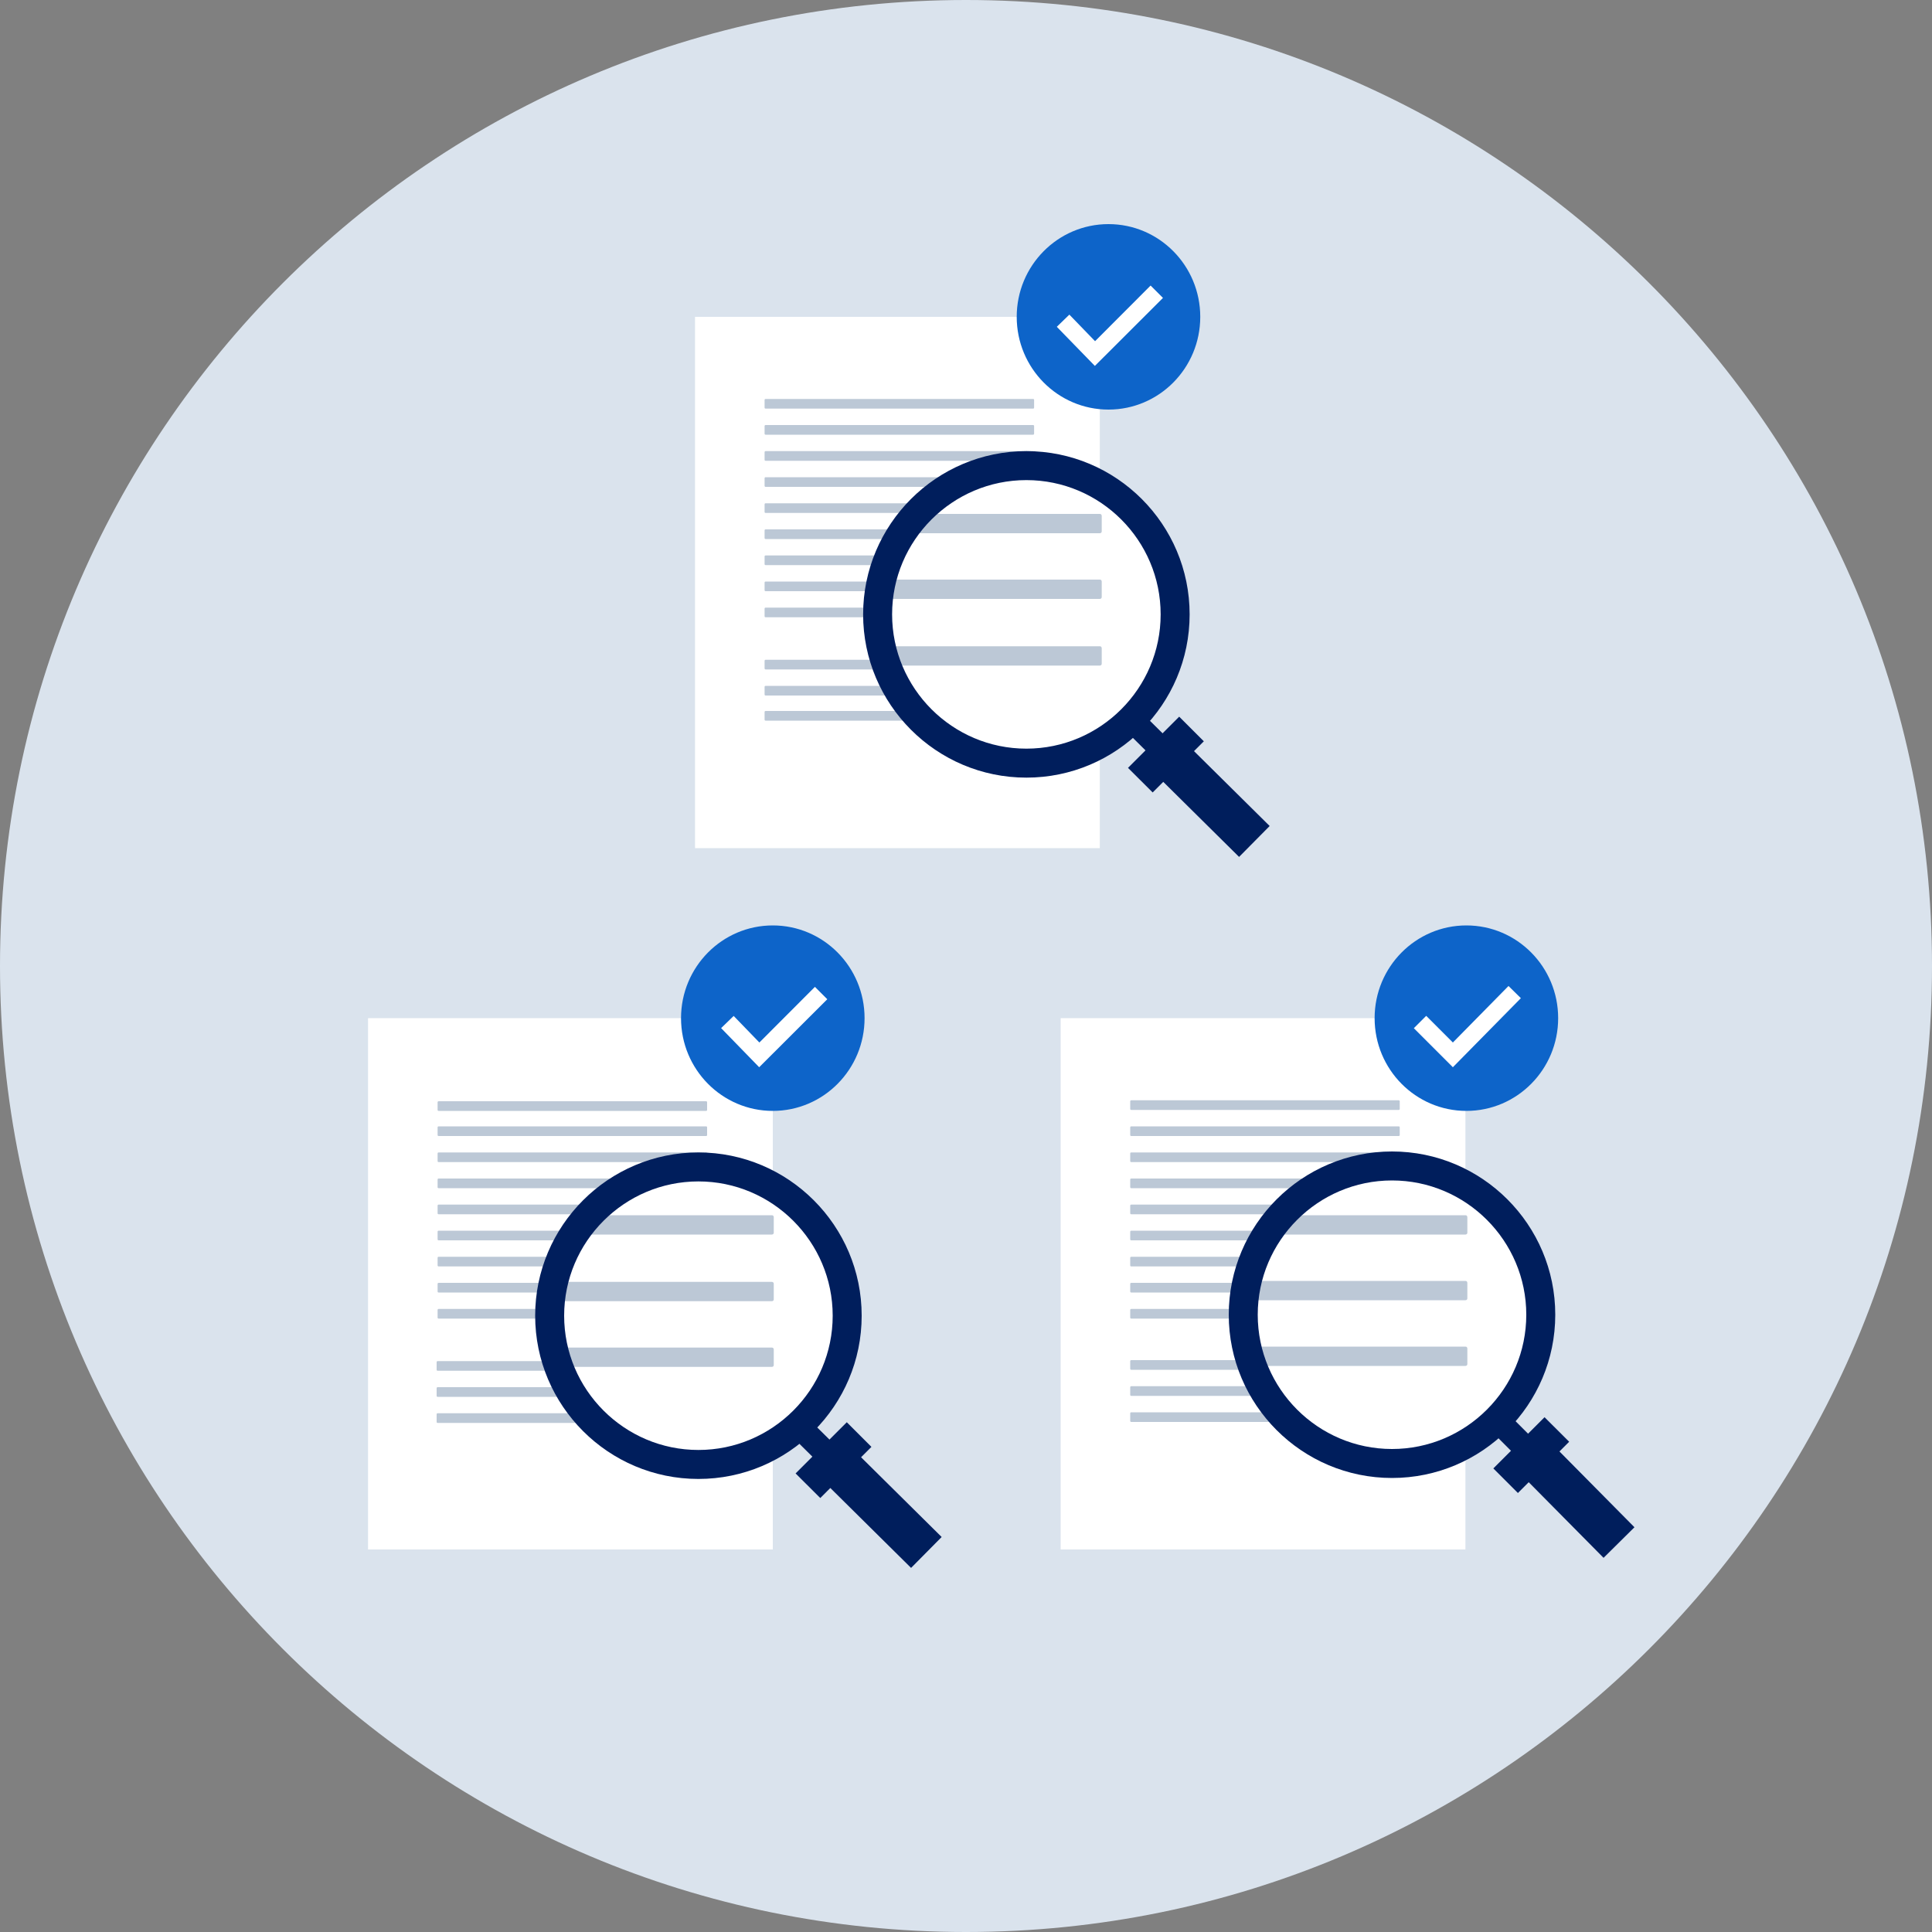 <svg width="260" height="260" viewBox="0 0 260 260" fill="none" xmlns="http://www.w3.org/2000/svg">
<rect x="0" y="0" width="260" height="260" fill="#808080" stroke="none"/>
<g clip-path="url(#clip0_1_5184)">
<path d="M130 260C201.797 260 260 201.797 260 130C260 58.203 201.797 0 130 0C58.203 0 0 58.203 0 130C0 201.797 58.203 260 130 260Z" fill="#DAE3ED"/>
<path d="M114.379 194.626L110.264 198.784L122.609 211.001L126.724 206.843L114.379 194.626Z" fill="#001E5C"/>
<path d="M148.005 114.14V42.64H93.535V114.14H148.005Z" fill="white"/>
<path d="M139.035 96.98C139.035 96.98 139.165 96.98 139.165 96.85V95.81C139.165 95.81 139.165 95.68 139.035 95.68H103.025C103.025 95.68 102.895 95.68 102.895 95.81V96.85C102.895 96.85 102.895 96.98 103.025 96.98H139.035Z" fill="#BCC8D6"/>
<path d="M139.035 93.6C139.035 93.6 139.165 93.6 139.165 93.47V92.43C139.165 92.43 139.165 92.3 139.035 92.3H103.025C103.025 92.3 102.895 92.3 102.895 92.43V93.47C102.895 93.47 102.895 93.6 103.025 93.6H139.035Z" fill="#BCC8D6"/>
<path d="M139.035 90.09C139.035 90.09 139.165 90.09 139.165 89.96V88.92C139.165 88.92 139.165 88.79 139.035 88.79H103.025C103.025 88.79 102.895 88.79 102.895 88.92V89.96C102.895 89.96 102.895 90.09 103.025 90.09H139.035Z" fill="#BCC8D6"/>
<path d="M139.035 83.07C139.035 83.07 139.165 83.07 139.165 82.94V81.9C139.165 81.9 139.165 81.77 139.035 81.77H103.025C103.025 81.77 102.895 81.77 102.895 81.9V82.94C102.895 82.94 102.895 83.07 103.025 83.07H139.035Z" fill="#BCC8D6"/>
<path d="M139.035 79.56C139.035 79.56 139.165 79.56 139.165 79.43V78.39C139.165 78.39 139.165 78.26 139.035 78.26H103.025C103.025 78.26 102.895 78.26 102.895 78.39V79.43C102.895 79.43 102.895 79.56 103.025 79.56H139.035Z" fill="#BCC8D6"/>
<path d="M139.035 76.05C139.035 76.05 139.165 76.05 139.165 75.92V74.88C139.165 74.88 139.165 74.75 139.035 74.75H103.025C103.025 74.75 102.895 74.75 102.895 74.88V75.92C102.895 75.92 102.895 76.05 103.025 76.05H139.035Z" fill="#BCC8D6"/>
<path d="M139.035 72.54C139.035 72.54 139.165 72.54 139.165 72.41V71.37C139.165 71.37 139.165 71.24 139.035 71.24H103.025C103.025 71.24 102.895 71.24 102.895 71.37V72.41C102.895 72.41 102.895 72.54 103.025 72.54H139.035Z" fill="#BCC8D6"/>
<path d="M139.035 69.03C139.035 69.03 139.165 69.03 139.165 68.9V67.86C139.165 67.86 139.165 67.73 139.035 67.73H103.025C103.025 67.73 102.895 67.73 102.895 67.86V68.9C102.895 68.9 102.895 69.03 103.025 69.03H139.035Z" fill="#BCC8D6"/>
<path d="M139.035 65.52C139.035 65.52 139.165 65.52 139.165 65.39V64.35C139.165 64.35 139.165 64.22 139.035 64.22H103.025C103.025 64.22 102.895 64.22 102.895 64.35V65.39C102.895 65.39 102.895 65.52 103.025 65.52H139.035Z" fill="#BCC8D6"/>
<path d="M139.035 62.01C139.035 62.01 139.165 62.01 139.165 61.88V60.84C139.165 60.84 139.165 60.71 139.035 60.71H103.025C103.025 60.71 102.895 60.71 102.895 60.84V61.88C102.895 61.88 102.895 62.01 103.025 62.01H139.035Z" fill="#BCC8D6"/>
<path d="M139.035 58.5C139.035 58.5 139.165 58.5 139.165 58.37V57.33C139.165 57.33 139.165 57.2 139.035 57.2H103.025C103.025 57.2 102.895 57.2 102.895 57.33V58.37C102.895 58.37 102.895 58.5 103.025 58.5H139.035Z" fill="#BCC8D6"/>
<path d="M139.035 54.99C139.035 54.99 139.165 54.99 139.165 54.86V53.82C139.165 53.82 139.165 53.69 139.035 53.69H103.025C103.025 53.69 102.895 53.69 102.895 53.82V54.86C102.895 54.86 102.895 54.99 103.025 54.99H139.035Z" fill="#BCC8D6"/>
<path d="M138.125 102.7C149.182 102.7 158.145 93.737 158.145 82.68C158.145 71.623 149.182 62.66 138.125 62.66C127.068 62.66 118.105 71.623 118.105 82.68C118.105 93.737 127.068 102.7 138.125 102.7Z" fill="white"/>
<mask id="mask0_1_5184" style="mask-type:luminance" maskUnits="userSpaceOnUse" x="118" y="62" width="41" height="41">
<path d="M138.125 102.7C149.182 102.7 158.145 93.737 158.145 82.68C158.145 71.623 149.182 62.66 138.125 62.66C127.068 62.66 118.105 71.623 118.105 82.68C118.105 93.737 127.068 102.7 138.125 102.7Z" fill="white"/>
</mask>
<g mask="url(#mask0_1_5184)">
<path d="M148.005 71.76C148.005 71.76 148.265 71.76 148.265 71.5V69.42C148.265 69.42 148.265 69.16 148.005 69.16H100.685C100.685 69.16 100.425 69.16 100.425 69.42V71.5C100.425 71.5 100.425 71.76 100.685 71.76H148.005Z" fill="#BCC8D6"/>
<path d="M148.005 80.6C148.005 80.6 148.265 80.6 148.265 80.34V78.26C148.265 78.26 148.265 78 148.005 78H100.685C100.685 78 100.425 78 100.425 78.26V80.34C100.425 80.34 100.425 80.6 100.685 80.6H148.005Z" fill="#BCC8D6"/>
<path d="M148.005 89.57C148.005 89.57 148.265 89.57 148.265 89.31V87.23C148.265 87.23 148.265 86.97 148.005 86.97H100.685C100.685 86.97 100.425 86.97 100.425 87.23V89.31C100.425 89.31 100.425 89.57 100.685 89.57H148.005Z" fill="#BCC8D6"/>
</g>
<path d="M138.125 104.65C126.009 104.65 116.155 94.796 116.155 82.68C116.155 70.564 126.009 60.71 138.125 60.71C150.241 60.71 160.095 70.564 160.095 82.68C160.095 94.796 150.241 104.65 138.125 104.65ZM138.125 64.61C128.167 64.61 120.055 72.722 120.055 82.68C120.055 92.638 128.167 100.75 138.125 100.75C148.083 100.75 156.195 92.638 156.195 82.68C156.195 72.722 148.083 64.61 138.125 64.61Z" fill="#001E5C"/>
<path d="M153.439 95.7L151.153 98.01L163.498 110.226L165.784 107.916L153.439 95.7Z" fill="#001E5C"/>
<path d="M158.521 98.944L154.406 103.102L166.751 115.319L170.866 111.16L158.521 98.944Z" fill="#001E5C"/>
<path d="M158.702 96.894L152.268 103.328L155.117 106.178L161.552 99.743L158.702 96.894Z" fill="#001E5C"/>
<path d="M155.116 106.639L151.801 103.337L158.691 96.447L162.006 99.762L155.116 106.652V106.639ZM152.724 103.337L155.116 105.729L161.096 99.749L158.704 97.357L152.724 103.337Z" fill="#001E5C"/>
<path d="M149.175 55.12C155.996 55.12 161.525 49.533 161.525 42.64C161.525 35.748 155.996 30.16 149.175 30.16C142.354 30.16 136.825 35.748 136.825 42.64C136.825 49.533 142.354 55.12 149.175 55.12Z" fill="#0D64C9"/>
<path d="M147.342 49.244L142.22 43.979L143.91 42.341L147.368 45.916L154.843 38.428L156.507 40.092L147.342 49.244Z" fill="white"/>
<path d="M197.21 208.52V137.02H142.74V208.52H197.21Z" fill="white"/>
<path d="M188.24 191.36C188.24 191.36 188.37 191.36 188.37 191.23V190.19C188.37 190.19 188.37 190.06 188.24 190.06H152.23C152.23 190.06 152.1 190.06 152.1 190.19V191.23C152.1 191.23 152.1 191.36 152.23 191.36H188.24Z" fill="#BCC8D6"/>
<path d="M188.24 187.85C188.24 187.85 188.37 187.85 188.37 187.72V186.68C188.37 186.68 188.37 186.55 188.24 186.55H152.23C152.23 186.55 152.1 186.55 152.1 186.68V187.72C152.1 187.72 152.1 187.85 152.23 187.85H188.24Z" fill="#BCC8D6"/>
<path d="M188.24 184.34C188.24 184.34 188.37 184.34 188.37 184.21V183.17C188.37 183.17 188.37 183.04 188.24 183.04H152.23C152.23 183.04 152.1 183.04 152.1 183.17V184.21C152.1 184.21 152.1 184.34 152.23 184.34H188.24Z" fill="#BCC8D6"/>
<path d="M188.24 177.45C188.24 177.45 188.37 177.45 188.37 177.32V176.28C188.37 176.28 188.37 176.15 188.24 176.15H152.23C152.23 176.15 152.1 176.15 152.1 176.28V177.32C152.1 177.32 152.1 177.45 152.23 177.45H188.24Z" fill="#BCC8D6"/>
<path d="M188.24 173.94C188.24 173.94 188.37 173.94 188.37 173.81V172.77C188.37 172.77 188.37 172.64 188.24 172.64H152.23C152.23 172.64 152.1 172.64 152.1 172.77V173.81C152.1 173.81 152.1 173.94 152.23 173.94H188.24Z" fill="#BCC8D6"/>
<path d="M188.24 170.43C188.24 170.43 188.37 170.43 188.37 170.3V169.26C188.37 169.26 188.37 169.13 188.24 169.13H152.23C152.23 169.13 152.1 169.13 152.1 169.26V170.3C152.1 170.3 152.1 170.43 152.23 170.43H188.24Z" fill="#BCC8D6"/>
<path d="M188.24 166.92C188.24 166.92 188.37 166.92 188.37 166.79V165.75C188.37 165.75 188.37 165.62 188.24 165.62H152.23C152.23 165.62 152.1 165.62 152.1 165.75V166.79C152.1 166.79 152.1 166.92 152.23 166.92H188.24Z" fill="#BCC8D6"/>
<path d="M188.24 163.41C188.24 163.41 188.37 163.41 188.37 163.28V162.24C188.37 162.24 188.37 162.11 188.24 162.11H152.23C152.23 162.11 152.1 162.11 152.1 162.24V163.28C152.1 163.28 152.1 163.41 152.23 163.41H188.24Z" fill="#BCC8D6"/>
<path d="M188.24 159.9C188.24 159.9 188.37 159.9 188.37 159.77V158.73C188.37 158.73 188.37 158.6 188.24 158.6H152.23C152.23 158.6 152.1 158.6 152.1 158.73V159.77C152.1 159.77 152.1 159.9 152.23 159.9H188.24Z" fill="#BCC8D6"/>
<path d="M188.24 156.39C188.24 156.39 188.37 156.39 188.37 156.26V155.22C188.37 155.22 188.37 155.09 188.24 155.09H152.23C152.23 155.09 152.1 155.09 152.1 155.22V156.26C152.1 156.26 152.1 156.39 152.23 156.39H188.24Z" fill="#BCC8D6"/>
<path d="M188.24 152.88C188.24 152.88 188.37 152.88 188.37 152.75V151.71C188.37 151.71 188.37 151.58 188.24 151.58H152.23C152.23 151.58 152.1 151.58 152.1 151.71V152.75C152.1 152.75 152.1 152.88 152.23 152.88H188.24Z" fill="#BCC8D6"/>
<path d="M188.24 149.37C188.24 149.37 188.37 149.37 188.37 149.24V148.2C188.37 148.2 188.37 148.07 188.24 148.07H152.23C152.23 148.07 152.1 148.07 152.1 148.2V149.24C152.1 149.24 152.1 149.37 152.23 149.37H188.24Z" fill="#BCC8D6"/>
<path d="M187.33 196.95C198.387 196.95 207.35 187.987 207.35 176.93C207.35 165.873 198.387 156.91 187.33 156.91C176.273 156.91 167.31 165.873 167.31 176.93C167.31 187.987 176.273 196.95 187.33 196.95Z" fill="white"/>
<mask id="mask1_1_5184" style="mask-type:luminance" maskUnits="userSpaceOnUse" x="167" y="156" width="41" height="41">
<path d="M187.33 196.95C198.387 196.95 207.35 187.987 207.35 176.93C207.35 165.873 198.387 156.91 187.33 156.91C176.273 156.91 167.31 165.873 167.31 176.93C167.31 187.987 176.273 196.95 187.33 196.95Z" fill="white"/>
</mask>
<g mask="url(#mask1_1_5184)">
<path d="M197.21 166.14C197.21 166.14 197.47 166.14 197.47 165.88V163.8C197.47 163.8 197.47 163.54 197.21 163.54H149.89C149.89 163.54 149.63 163.54 149.63 163.8V165.88C149.63 165.88 149.63 166.14 149.89 166.14H197.21Z" fill="#BCC8D6"/>
<path d="M197.21 174.98C197.21 174.98 197.47 174.98 197.47 174.72V172.64C197.47 172.64 197.47 172.38 197.21 172.38H149.89C149.89 172.38 149.63 172.38 149.63 172.64V174.72C149.63 174.72 149.63 174.98 149.89 174.98H197.21Z" fill="#BCC8D6"/>
<path d="M197.21 183.82C197.21 183.82 197.47 183.82 197.47 183.56V181.48C197.47 181.48 197.47 181.22 197.21 181.22H149.89C149.89 181.22 149.63 181.22 149.63 181.48V183.56C149.63 183.56 149.63 183.82 149.89 183.82H197.21Z" fill="#BCC8D6"/>
</g>
<path d="M187.33 198.9C175.214 198.9 165.36 189.046 165.36 176.93C165.36 164.814 175.214 154.96 187.33 154.96C199.446 154.96 209.3 164.814 209.3 176.93C209.3 189.046 199.446 198.9 187.33 198.9ZM187.33 158.86C177.372 158.86 169.26 166.972 169.26 176.93C169.26 186.888 177.372 195 187.33 195C197.288 195 205.4 186.888 205.4 176.93C205.4 166.972 197.288 158.86 187.33 158.86Z" fill="#001E5C"/>
<path d="M202.652 189.953L200.354 192.251L212.708 204.606L215.006 202.307L202.652 189.953Z" fill="#001E5C"/>
<path d="M207.741 193.186L203.583 197.301L215.8 209.646L219.958 205.531L207.741 193.186Z" fill="#001E5C"/>
<path d="M207.867 191.187L201.433 197.622L204.282 200.471L210.717 194.037L207.867 191.187Z" fill="#001E5C"/>
<path d="M204.282 200.928L200.967 197.613L207.857 190.723L211.172 194.025L204.282 200.915V200.928ZM201.89 197.626L204.282 200.018L210.262 194.038L207.87 191.646L201.89 197.626Z" fill="#001E5C"/>
<path d="M197.34 149.5C204.161 149.5 209.69 143.913 209.69 137.02C209.69 130.128 204.161 124.54 197.34 124.54C190.519 124.54 184.99 130.128 184.99 137.02C184.99 143.913 190.519 149.5 197.34 149.5Z" fill="#0D64C9"/>
<path d="M195.52 143.624L190.268 138.372L191.932 136.708L195.52 140.296L203.008 132.691L204.672 134.329L195.52 143.624Z" fill="white"/>
<path d="M104 208.52V137.02H49.53V208.52H104Z" fill="white"/>
<path d="M94.9 191.49C94.9 191.49 95.03 191.49 95.03 191.36V190.32C95.03 190.32 95.03 190.19 94.9 190.19H58.89C58.89 190.19 58.76 190.19 58.76 190.32V191.36C58.76 191.36 58.76 191.49 58.89 191.49H94.9Z" fill="#BCC8D6"/>
<path d="M94.9 187.98C94.9 187.98 95.03 187.98 95.03 187.85V186.81C95.03 186.81 95.03 186.68 94.9 186.68H58.89C58.89 186.68 58.76 186.68 58.76 186.81V187.85C58.76 187.85 58.76 187.98 58.89 187.98H94.9Z" fill="#BCC8D6"/>
<path d="M94.9 184.47C94.9 184.47 95.03 184.47 95.03 184.34V183.3C95.03 183.3 95.03 183.17 94.9 183.17H58.89C58.89 183.17 58.76 183.17 58.76 183.3V184.34C58.76 184.34 58.76 184.47 58.89 184.47H94.9Z" fill="#BCC8D6"/>
<path d="M95.03 177.45C95.03 177.45 95.16 177.45 95.16 177.32V176.28C95.16 176.28 95.16 176.15 95.03 176.15H59.02C59.02 176.15 58.89 176.15 58.89 176.28V177.32C58.89 177.32 58.89 177.45 59.02 177.45H95.03Z" fill="#BCC8D6"/>
<path d="M95.03 173.94C95.03 173.94 95.16 173.94 95.16 173.81V172.77C95.16 172.77 95.16 172.64 95.03 172.64H59.02C59.02 172.64 58.89 172.64 58.89 172.77V173.81C58.89 173.81 58.89 173.94 59.02 173.94H95.03Z" fill="#BCC8D6"/>
<path d="M95.03 170.43C95.03 170.43 95.16 170.43 95.16 170.3V169.26C95.16 169.26 95.16 169.13 95.03 169.13H59.02C59.02 169.13 58.89 169.13 58.89 169.26V170.3C58.89 170.3 58.89 170.43 59.02 170.43H95.03Z" fill="#BCC8D6"/>
<path d="M95.03 166.92C95.03 166.92 95.16 166.92 95.16 166.79V165.75C95.16 165.75 95.16 165.62 95.03 165.62H59.02C59.02 165.62 58.89 165.62 58.89 165.75V166.79C58.89 166.79 58.89 166.92 59.02 166.92H95.03Z" fill="#BCC8D6"/>
<path d="M95.03 163.41C95.03 163.41 95.16 163.41 95.16 163.28V162.24C95.16 162.24 95.16 162.11 95.03 162.11H59.02C59.02 162.11 58.89 162.11 58.89 162.24V163.28C58.89 163.28 58.89 163.41 59.02 163.41H95.03Z" fill="#BCC8D6"/>
<path d="M95.03 159.9C95.03 159.9 95.16 159.9 95.16 159.77V158.73C95.16 158.73 95.16 158.6 95.03 158.6H59.02C59.02 158.6 58.89 158.6 58.89 158.73V159.77C58.89 159.77 58.89 159.9 59.02 159.9H95.03Z" fill="#BCC8D6"/>
<path d="M95.03 156.39C95.03 156.39 95.16 156.39 95.16 156.26V155.22C95.16 155.22 95.16 155.09 95.03 155.09H59.02C59.02 155.09 58.89 155.09 58.89 155.22V156.26C58.89 156.26 58.89 156.39 59.02 156.39H95.03Z" fill="#BCC8D6"/>
<path d="M95.03 152.88C95.03 152.88 95.16 152.88 95.16 152.75V151.71C95.16 151.71 95.16 151.58 95.03 151.58H59.02C59.02 151.58 58.89 151.58 58.89 151.71V152.75C58.89 152.75 58.89 152.88 59.02 152.88H95.03Z" fill="#BCC8D6"/>
<path d="M95.03 149.5C95.03 149.5 95.16 149.5 95.16 149.37V148.33C95.16 148.33 95.16 148.2 95.03 148.2H59.02C59.02 148.2 58.89 148.2 58.89 148.33V149.37C58.89 149.37 58.89 149.5 59.02 149.5H95.03Z" fill="#BCC8D6"/>
<path d="M93.99 197.08C105.047 197.08 114.01 188.117 114.01 177.06C114.01 166.003 105.047 157.04 93.99 157.04C82.933 157.04 73.97 166.003 73.97 177.06C73.97 188.117 82.933 197.08 93.99 197.08Z" fill="white"/>
<mask id="mask2_1_5184" style="mask-type:luminance" maskUnits="userSpaceOnUse" x="73" y="157" width="42" height="41">
<path d="M93.99 197.08C105.047 197.08 114.01 188.117 114.01 177.06C114.01 166.003 105.047 157.04 93.99 157.04C82.933 157.04 73.97 166.003 73.97 177.06C73.97 188.117 82.933 197.08 93.99 197.08Z" fill="white"/>
</mask>
<g mask="url(#mask2_1_5184)">
<path d="M103.87 166.14C103.87 166.14 104.13 166.14 104.13 165.88V163.8C104.13 163.8 104.13 163.54 103.87 163.54H56.55C56.55 163.54 56.29 163.54 56.29 163.8V165.88C56.29 165.88 56.29 166.14 56.55 166.14H103.87Z" fill="#BCC8D6"/>
<path d="M103.87 175.11C103.87 175.11 104.13 175.11 104.13 174.85V172.77C104.13 172.77 104.13 172.51 103.87 172.51H56.55C56.55 172.51 56.29 172.51 56.29 172.77V174.85C56.29 174.85 56.29 175.11 56.55 175.11H103.87Z" fill="#BCC8D6"/>
<path d="M103.87 183.95C103.87 183.95 104.13 183.95 104.13 183.69V181.61C104.13 181.61 104.13 181.35 103.87 181.35H56.55C56.55 181.35 56.29 181.35 56.29 181.61V183.69C56.29 183.69 56.29 183.95 56.55 183.95H103.87Z" fill="#BCC8D6"/>
</g>
<path d="M93.99 199.03C81.874 199.03 72.02 189.176 72.02 177.06C72.02 164.944 81.874 155.09 93.99 155.09C106.106 155.09 115.96 164.944 115.96 177.06C115.96 189.176 106.106 199.03 93.99 199.03ZM93.99 158.99C84.032 158.99 75.92 167.102 75.92 177.06C75.92 187.018 84.032 195.13 93.99 195.13C103.948 195.13 112.06 187.018 112.06 177.06C112.06 167.102 103.948 158.99 93.99 158.99Z" fill="#001E5C"/>
<path d="M108.574 190.712L106.288 193.022L118.633 205.239L120.919 202.929L108.574 190.712Z" fill="#001E5C"/>
<path d="M113.958 191.844L107.523 198.278L110.373 201.128L116.808 194.693L113.958 191.844Z" fill="#001E5C"/>
<path d="M110.383 201.591L107.068 198.289L113.958 191.399L117.273 194.714L110.383 201.604V201.591ZM107.991 198.276L110.383 200.668L116.363 194.688L113.971 192.296L107.991 198.276Z" fill="#001E5C"/>
<path d="M104 149.5C110.821 149.5 116.35 143.913 116.35 137.02C116.35 130.128 110.821 124.54 104 124.54C97.179 124.54 91.65 130.128 91.65 137.02C91.65 143.913 97.179 149.5 104 149.5Z" fill="#0D64C9"/>
<path d="M102.167 143.624L97.045 138.359L98.735 136.721L102.193 140.296L109.668 132.808L111.332 134.472L102.167 143.624Z" fill="white"/>
</g>
<defs>
<clipPath id="clip0_1_5184">
<rect width="260" height="260" fill="white"/>
</clipPath>
</defs>
</svg>
